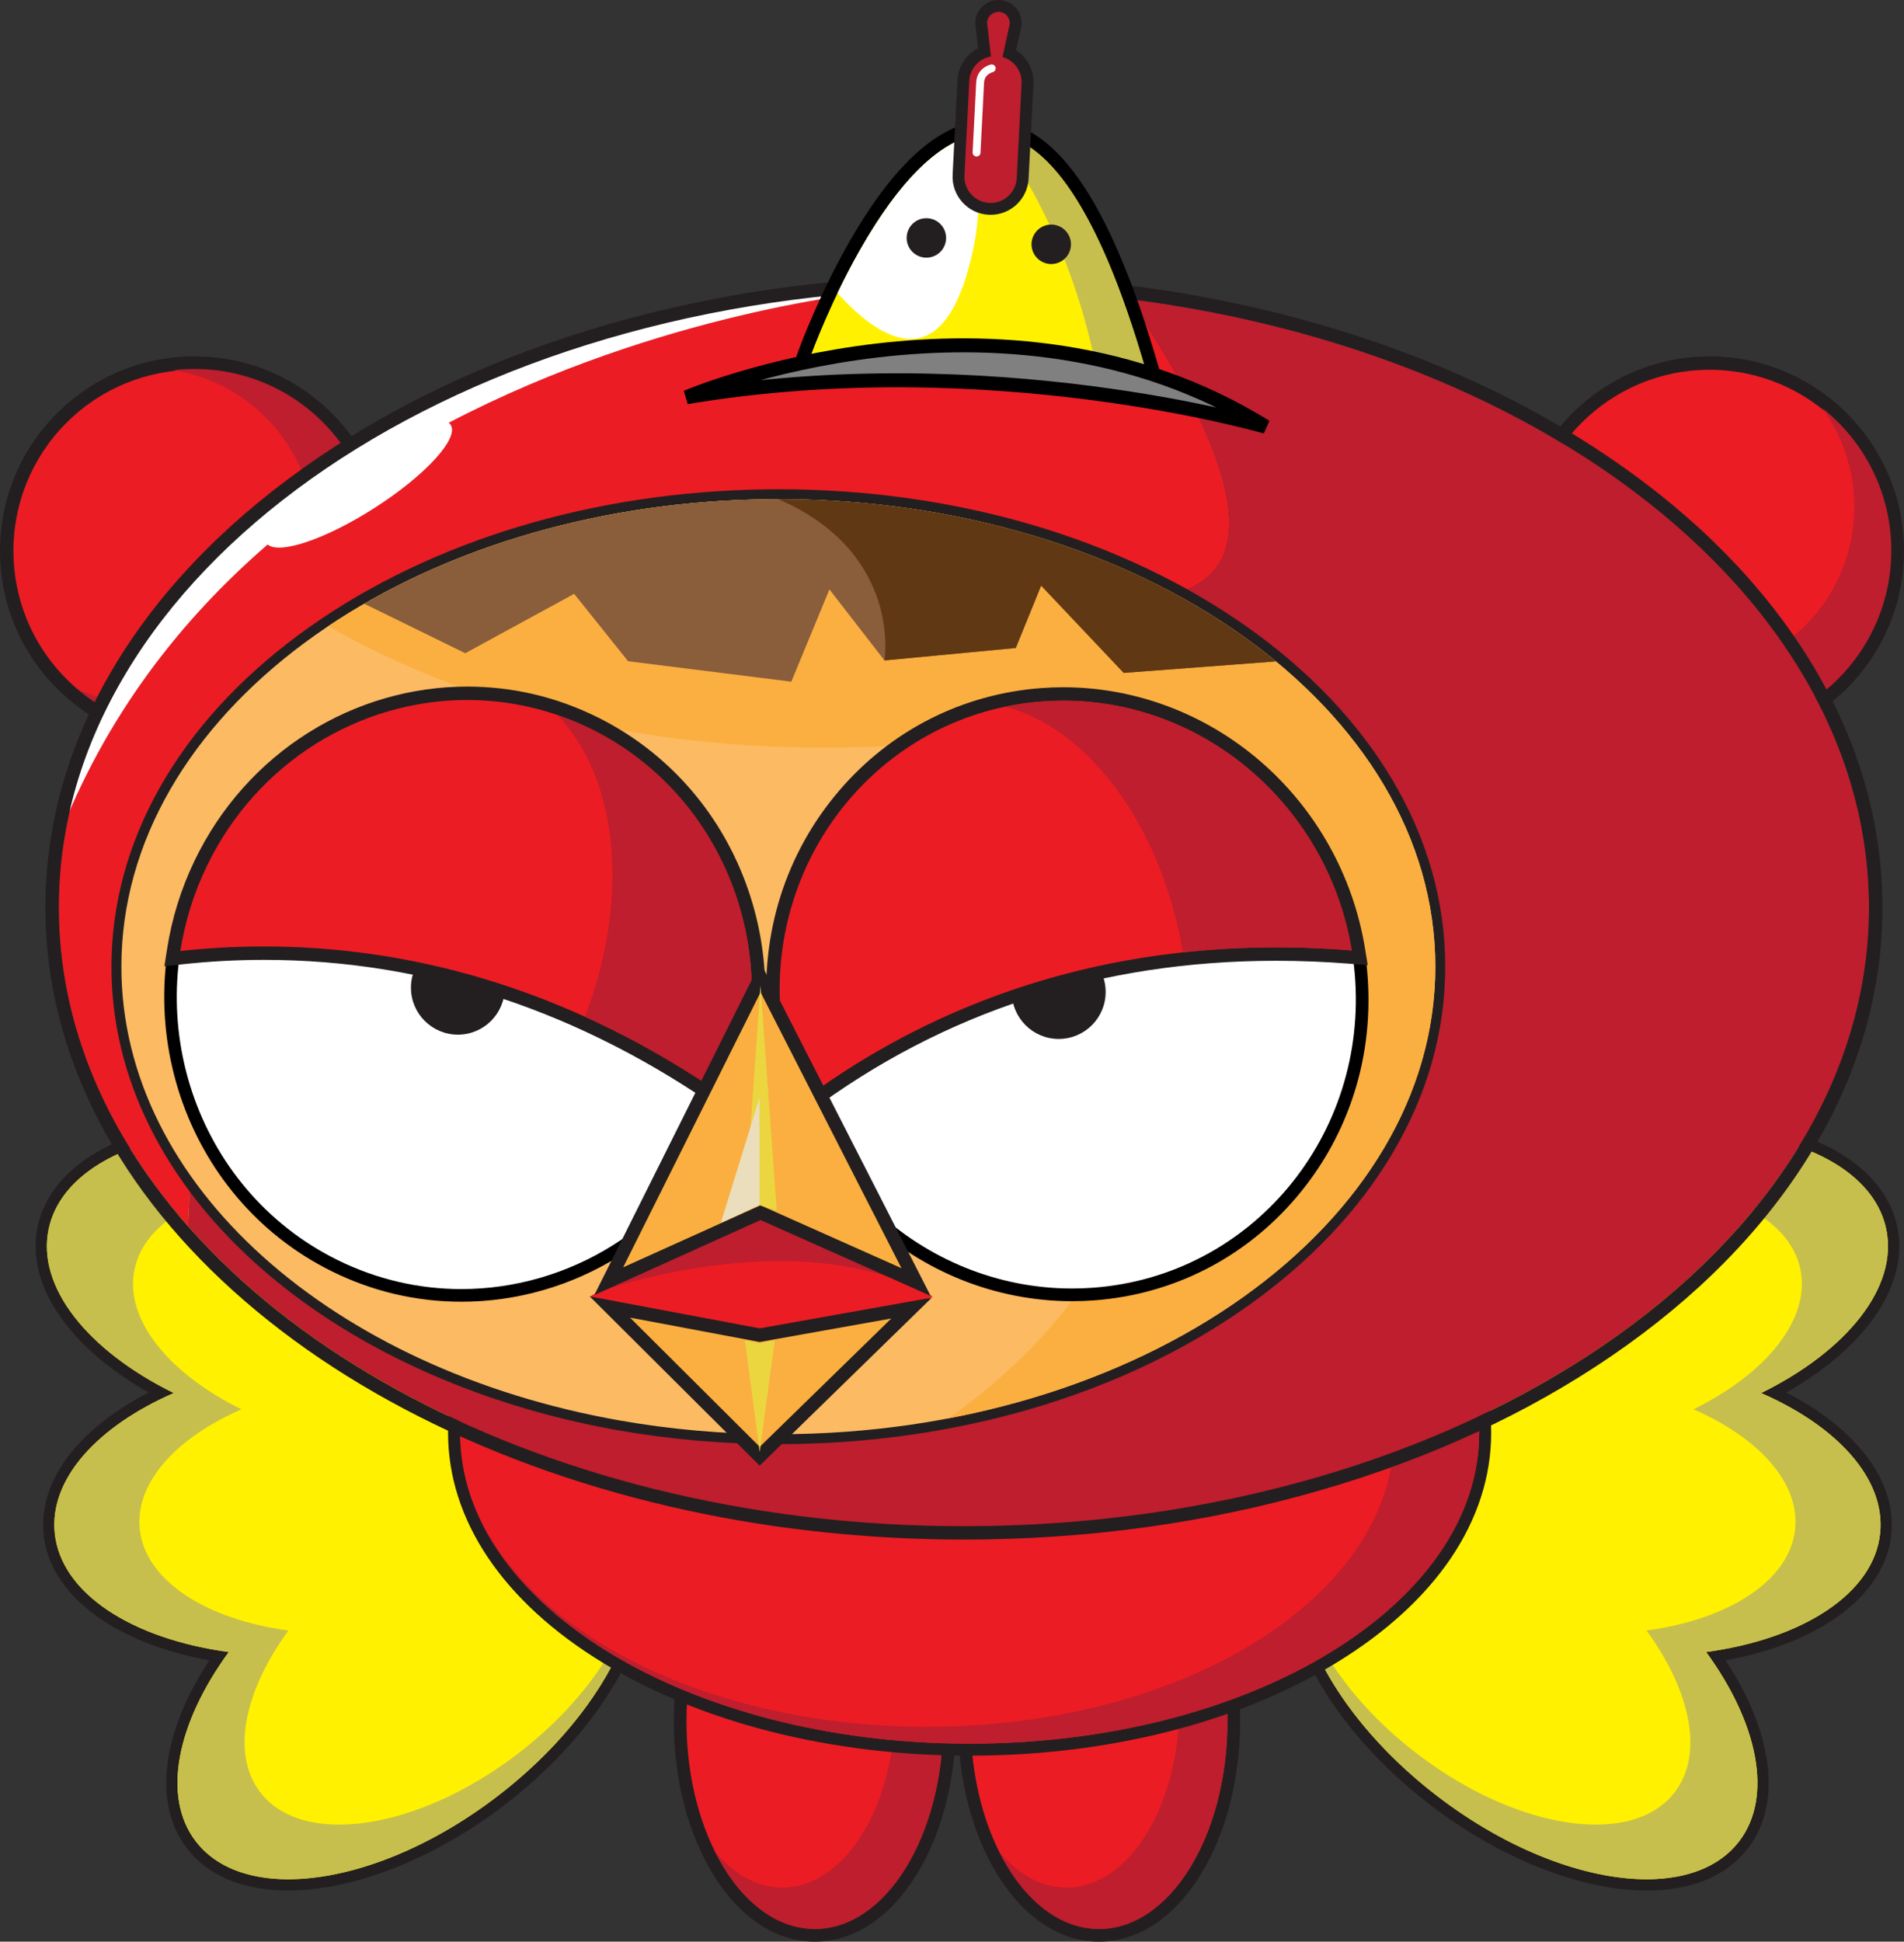 <?xml version="1.0" encoding="UTF-8" standalone="no"?>
<!-- Created with Inkscape (http://www.inkscape.org/) -->
<svg xmlns:rdf="http://www.w3.org/1999/02/22-rdf-syntax-ns#" xmlns="http://www.w3.org/2000/svg" xmlns:cc="http://web.resource.org/cc/" xmlns:dc="http://purl.org/dc/elements/1.1/" xmlns:svg="http://www.w3.org/2000/svg" xmlns:inkscape="http://www.inkscape.org/namespaces/inkscape" xmlns:sodipodi="http://sodipodi.sourceforge.net/DTD/sodipodi-0.dtd" xmlns:ns1="http://sozi.baierouge.fr" xmlns:xlink="http://www.w3.org/1999/xlink" id="Layer_1" xml:space="preserve" version="1.0" viewBox="0 0 567.969 578.997" inkscape:version="0.91 r13725">
<rect x="0" y="0" width="567.969" height="578.997" fill="#333333" stroke="none"/>
<g id="g236">
	<g id="g238">
		<g id="g240">
			<g id="g242">
				<path id="path244" style="fill:#fff100" d="m491.2 562.07c-19.16 0-42.84-9.36-63.34-25.03-35.58-27.21-52.07-65.63-36.76-85.64 2.48-3.25 5.72-5.9 9.64-7.88 0.01-0.75 0.05-1.49 0.12-2.22 0.9-9.09 6.41-17.32 15.98-23.9-6.07-4.83-9.99-10.76-11.39-17.27-2.6-12.12 3.36-25.24 16.79-36.94 13.16-11.46 31.99-20.26 53.04-24.78 9.82-2.1 19.6-3.17 29.1-3.17 32.38 0 55.89 12.09 59.91 30.8 3.63 16.94-10.06 36.03-35.08 49.28 22.16 10.56 34.85 26.44 33.32 41.95-1.75 17.78-21.51 31.99-50.63 36.62 15.06 21.74 18.26 43.1 8.24 56.2-5.99 7.84-16 11.98-28.94 11.98z"/>
				<path id="path246" style="fill:#231f20" d="m504.38 336.92c30.39 0 54.34 11.2 58.26 29.48 3.74 17.44-11.79 36.46-37.3 49.01 22.73 9.91 37.11 25.56 35.52 41.7-1.78 18.05-23.06 31.6-51.92 35.52 15.41 21.11 20.08 43.08 9.86 56.44-5.84 7.64-15.68 11.32-27.6 11.32-18.2 0-41.23-8.57-62.31-24.69-34.9-26.68-51.22-63.97-36.46-83.27 2.6-3.4 6-5.99 10-7.85-0.02-1.03 0.01-2.07 0.11-3.11 0.94-9.48 7.26-17.73 17.23-23.98-6.67-4.7-11.16-10.68-12.67-17.71-5.1-23.76 25.58-50.5 68.54-59.72 9.91-2.13 19.61-3.14 28.74-3.14m0-3.36c-9.61 0-19.52 1.08-29.45 3.21-21.32 4.57-40.43 13.51-53.79 25.16-13.92 12.12-20.07 25.81-17.34 38.56 1.35 6.26 4.88 12 10.3 16.8-8.89 6.66-14.02 14.83-14.91 23.85-0.04 0.45-0.08 0.9-0.1 1.35-3.75 2.04-6.88 4.69-9.33 7.89-7.92 10.36-8.21 25.37-0.81 42.27 7.11 16.24 20.57 32.48 37.89 45.73 20.78 15.89 44.84 25.38 64.36 25.38 13.48 0 23.95-4.38 30.28-12.65 10.14-13.25 7.49-34.38-6.72-56 28.47-5.18 47.67-19.64 49.45-37.67 0.86-8.73-2.41-17.63-9.45-25.72-5.38-6.19-12.87-11.81-21.91-16.47 10.41-5.89 18.89-12.88 24.77-20.45 7.46-9.61 10.34-19.68 8.32-29.11-4.19-19.52-28.36-32.13-61.56-32.13z"/>
			</g>
			<path id="path248" style="fill:#c6bf4d" d="m525.34 415.4c25.5-12.54 41.04-31.57 37.3-49-5.1-23.77-44.05-35.56-87-26.34-37.36 8.02-65.43 29.28-68.76 50.31 7.75-14.93 28.97-28.72 55.83-34.48 36.7-7.87 69.97 2.2 74.33 22.5 3.19 14.89-10.08 31.15-31.86 41.86 19.41 8.47 31.69 21.84 30.33 35.62-1.52 15.43-19.7 27-44.35 30.35 13.17 18.03 17.16 36.8 8.43 48.21-12.61 16.49-47 11.38-76.81-11.42-21.68-16.57-34.95-37.93-35.74-54.69-0.83 20.06 15 46.85 41.85 67.38 34.89 26.69 75.15 32.67 89.91 13.36 10.22-13.35 5.55-35.33-9.86-56.43 28.85-3.92 50.14-17.47 51.92-35.53 1.59-16.13-12.79-31.78-35.52-41.7z"/>
		</g>
		<g id="g250">
			<g id="g252">
				<path id="path254" style="fill:#fff100" d="m85.995 562.07c-12.942 0-22.952-4.14-28.946-11.98-10.016-13.1-6.827-34.46 8.238-56.2-29.114-4.63-48.876-18.84-50.63-36.62-1.53-15.51 11.161-31.38 33.319-41.95-25.013-13.24-38.711-32.34-35.077-49.27 4.017-18.72 27.535-30.81 59.915-30.81 9.492 0 19.279 1.07 29.096 3.18 43.79 9.39 75.11 37.08 69.83 61.71-1.4 6.51-5.32 12.44-11.39 17.27 9.57 6.58 15.08 14.81 15.97 23.91 0.08 0.72 0.12 1.46 0.13 2.22 3.91 1.97 7.15 4.62 9.64 7.87 7.53 9.85 7.75 24.26 0.61 40.57-7 15.99-20.27 31.99-37.37 45.07-20.51 15.68-44.18 25.03-63.335 25.03z"/>
				<path id="path256" style="fill:#231f20" d="m72.814 336.92c9.122 0 18.824 1.01 28.736 3.14 42.96 9.22 73.64 35.96 68.54 59.72-1.51 7.03-6 13.01-12.67 17.71 9.97 6.25 16.29 14.49 17.23 23.98 0.1 1.04 0.13 2.07 0.11 3.11 4 1.85 7.4 4.45 10 7.85 14.76 19.3-1.56 56.58-36.46 83.27-21.08 16.12-44.11 24.69-62.307 24.69-11.92 0-21.765-3.68-27.609-11.33-10.218-13.35-5.545-35.32 9.867-56.43-28.857-3.92-50.138-17.47-51.92-35.52-1.593-16.14 12.787-31.79 35.514-41.71-25.502-12.54-41.041-31.57-37.301-49 3.924-18.28 27.875-29.48 58.27-29.48m0-3.36c-33.207 0-57.371 12.61-61.562 32.13-2.023 9.43 0.853 19.5 8.317 29.11 5.875 7.57 14.36 14.56 24.765 20.45-9.035 4.66-16.529 10.28-21.906 16.46-7.043 8.1-10.31 16.99-9.447 25.73 1.779 18.03 20.974 32.49 49.449 37.67-14.215 21.62-16.856 42.75-6.721 56 6.326 8.27 16.799 12.65 30.284 12.65 19.517 0 43.567-9.49 64.357-25.38 17.32-13.25 30.77-29.49 37.89-45.73 7.39-16.9 7.11-31.91-0.81-42.27-2.45-3.2-5.59-5.85-9.33-7.89-0.02-0.45-0.06-0.9-0.1-1.35-0.89-9.02-6.02-17.19-14.91-23.85 5.42-4.8 8.95-10.54 10.29-16.81 2.74-12.74-3.42-26.43-17.33-38.56-13.36-11.64-32.47-20.58-53.79-25.15-9.929-2.13-19.837-3.21-29.446-3.21z"/>
			</g>
			<path id="path258" style="fill:#c6bf4d" d="m16.332 457.11c1.782 18.05 23.063 31.6 51.92 35.52-15.412 21.1-20.085 43.08-9.867 56.43 14.765 19.31 55.025 13.33 89.915-13.36 26.85-20.53 42.68-47.32 41.85-67.38-0.79 16.77-14.07 38.12-35.74 54.69-29.81 22.8-64.198 27.91-76.811 11.42-8.728-11.41-4.736-30.18 8.429-48.21-24.651-3.35-42.829-14.92-44.351-30.35-1.361-13.78 10.923-27.15 30.336-35.62-21.784-10.71-35.059-26.97-31.862-41.86 4.356-20.3 37.632-30.37 74.329-22.5 26.86 5.76 48.08 19.55 55.83 34.49-3.33-21.04-31.4-42.3-68.76-50.32-42.95-9.22-81.903 2.57-87.005 26.34-3.74 17.44 11.799 36.46 37.301 49.01-22.727 9.91-37.107 25.56-35.514 41.7z"/>
		</g>
	</g>
	<g id="g260">
		<g id="g262">
			<g id="g264">
				<g id="g266">
					<path id="path268" style="fill:#ec1c24" d="m243.08 577.1c-22.16 0-40.19-28.66-40.19-63.89 0-35.24 18.03-63.9 40.19-63.9s40.2 28.66 40.2 63.9c0 35.23-18.04 63.89-40.2 63.89z"/>
					<path id="path270" style="fill:#231f20" d="m243.08 451.21c21.15 0 38.3 27.75 38.3 62 0 34.24-17.15 62-38.3 62s-38.3-27.76-38.3-62c0-34.25 17.15-62 38.3-62m0-3.79c-11.59 0-22.35 7.08-30.3 19.95-7.6 12.3-11.79 28.58-11.79 45.84 0 17.25 4.19 33.53 11.79 45.83 7.95 12.87 18.71 19.96 30.3 19.96 11.6 0 22.36-7.09 30.31-19.96 7.6-12.3 11.78-28.58 11.78-45.83 0-17.26-4.18-33.54-11.78-45.84-7.95-12.87-18.71-19.95-30.31-19.95z"/>
				</g>
				<path id="path272" style="fill:#be1e2d" d="m243.08 451.21c-3.83 0-7.53 0.92-11.03 2.62 0.44-0.03 0.89-0.06 1.33-0.06 18.61 0 33.7 24.43 33.7 54.56 0 30.14-15.09 54.56-33.7 54.56-7.53 0-14.49-4-20.1-10.76 7.02 14.07 17.76 23.08 29.8 23.08 21.15 0 38.3-27.76 38.3-62 0-34.25-17.15-62-38.3-62z"/>
			</g>
			<g id="g274">
				<g id="g276">
					<path id="path278" style="fill:#ec1c24" d="m327.85 577.1c-22.16 0-40.19-28.66-40.19-63.89 0-35.24 18.03-63.9 40.19-63.9s40.19 28.66 40.19 63.9c0 35.23-18.03 63.89-40.19 63.89z"/>
					<path id="path280" style="fill:#231f20" d="m327.85 451.21c21.15 0 38.3 27.75 38.3 62 0 34.24-17.15 62-38.3 62s-38.3-27.76-38.3-62c0-34.25 17.15-62 38.3-62m0-3.79c-11.59 0-22.36 7.08-30.31 19.95-7.6 12.3-11.78 28.58-11.78 45.84 0 17.25 4.18 33.53 11.78 45.83 7.95 12.87 18.72 19.96 30.31 19.96s22.35-7.09 30.3-19.96c7.6-12.3 11.79-28.58 11.79-45.83 0-17.26-4.19-33.54-11.79-45.84-7.95-12.87-18.71-19.95-30.3-19.95z"/>
				</g>
				<path id="path282" style="fill:#be1e2d" d="m327.85 451.21c-3.84 0-7.54 0.92-11.03 2.62 0.44-0.03 0.88-0.06 1.33-0.06 18.61 0 33.7 24.43 33.7 54.56 0 30.14-15.09 54.56-33.7 54.56-7.54 0-14.49-4-20.11-10.76 7.02 14.07 17.76 23.08 29.81 23.08 21.15 0 38.3-27.76 38.3-62 0-34.25-17.15-62-38.3-62z"/>
			</g>
		</g>
		<g id="g284">
			<g id="g286">
				<path id="path288" style="fill:#ec1c24" d="m289.24 521.75c-40.93 0-79.43-9.73-108.42-27.41-29.26-17.84-45.38-41.66-45.38-67.06s16.12-49.22 45.38-67.06c28.99-17.67 67.49-27.4 108.42-27.4 40.92 0 79.42 9.73 108.41 27.4 29.26 17.84 45.37 41.66 45.37 67.06s-16.11 49.22-45.37 67.06c-28.99 17.68-67.49 27.41-108.41 27.41z"/>
				<path id="path290" style="fill:#231f20" d="m289.24 334.6c83.94 0 152 41.5 152 92.68 0 51.19-68.06 92.68-152 92.68-83.95 0-152-41.49-152-92.68 0-51.18 68.05-92.68 152-92.68m0-3.58c-41.25 0-80.09 9.83-109.35 27.67-29.81 18.18-46.23 42.54-46.23 68.59s16.42 50.41 46.23 68.59c29.26 17.84 68.1 27.67 109.35 27.67 41.24 0 80.08-9.83 109.34-27.67 29.81-18.18 46.24-42.54 46.24-68.59s-16.43-50.41-46.24-68.59c-29.26-17.84-68.1-27.67-109.34-27.67z"/>
			</g>
			<g id="g292">
				<path id="path294" style="fill:#be1e2d" d="m289.24 334.6c-83.95 0-152 41.5-152 92.68v0.08c0.06-48.3 62.42-87.43 139.33-87.43 76.95 0 139.33 39.18 139.33 87.5 0 48.33-62.38 87.5-139.33 87.5-70.84 0-129.33-33.2-138.17-76.17 9.26 45.76 73.26 81.2 150.84 81.2 83.94 0 152-41.5 152-92.68s-68.06-92.68-152-92.68z"/>
			</g>
		</g>
	</g>
	<g id="g296">
		<g id="g298">
			<g id="g300">
				<g id="g302">
					<path id="path304" style="fill:#ec1c24" d="m509.97 220.27c-30.88 0-56-25.12-56-56s25.12-56 56-56 56 25.13 56 56c0 30.88-25.12 56-56 56z"/>
					<path id="path306" style="fill:#231f20" d="m509.97 110.27c29.82 0 54 24.18 54 54 0 29.83-24.18 54-54 54s-54-24.17-54-54c0-29.82 24.18-54 54-54m0-4c-31.98 0-58 26.02-58 58 0 31.99 26.02 58 58 58s58-26.01 58-58c0-31.98-26.02-58-58-58z"/>
				</g>
				<path id="path308" style="fill:#be1e2d" d="m543.59 121.71c6.01 8.27 9.57 18.43 9.57 29.43 0 27.67-22.43 50.1-50.1 50.1-21.44 0-39.73-13.48-46.88-32.42 2.36 27.7 25.58 49.45 53.89 49.45 29.89 0 54.11-24.22 54.11-54.1 0-17.22-8.05-32.55-20.59-42.46z"/>
			</g>
			<g id="g310">
				<g id="g312">
					<path id="path314" style="fill:#ec1c24" d="m58 220.27c-14.958 0-29.021-5.82-39.598-16.4-21.833-21.83-21.833-57.36 0-79.19 10.577-10.58 24.64-16.41 39.598-16.41s29.021 5.83 39.598 16.41c21.832 21.83 21.832 57.36 0 79.19-10.577 10.58-24.64 16.4-39.598 16.4z"/>
					<path id="path316" style="fill:#231f20" d="m58 110.27c13.82 0 27.64 5.28 38.184 15.82 21.086 21.09 21.086 55.28 0 76.37-10.544 10.54-24.364 15.81-38.184 15.81s-27.64-5.27-38.184-15.81c-21.088-21.09-21.088-55.28 0-76.37 10.544-10.54 24.364-15.82 38.184-15.82m0-4c-15.493 0-30.058 6.04-41.013 16.99-10.954 10.96-16.987 25.52-16.987 41.01 0 15.5 6.033 30.06 16.988 41.02 10.955 10.95 25.52 16.98 41.013 16.98 15.492 0 30.057-6.03 41.012-16.98 22.617-22.62 22.617-59.41 0-82.03-10.955-10.95-25.52-16.99-41.013-16.99z"/>
				</g>
				<path id="path318" style="fill:#be1e2d" d="m51.679 110.4c10.094 1.6 19.796 6.27 27.575 14.05 19.565 19.56 19.564 51.28 0 70.85-15.162 15.16-37.624 18.56-56.073 10.22 21.259 17.92 53.057 16.88 73.078-3.14 21.131-21.13 21.131-55.38 0-76.52-12.176-12.17-28.709-17.32-44.58-15.46z"/>
			</g>
		</g>
		<g id="g320">
			<g id="g322">
				<path id="path324" style="fill:#ec1c24" d="m347.9 177.71c31.82-6.65 19.94-42.6-11.03-88.527-16-2.019-32.48-3.084-49.34-3.084-3.82 0-7.62 0.068-11.41 0.177-143.82 4.086-258.59 85.034-258.59 184.32 0.002 34.75 14.074 67.26 38.524 95.01 7.348-202.69 206.49-170.07 291.85-187.9z"/>
			</g>
			<g id="g326">
				<path id="path328" style="fill:#be1e2d" d="m336.87 89.183c30.97 45.937 42.85 81.877 11.03 88.527-85.36 17.83-284.5-14.79-291.85 187.9 36.362 41.27 95.68 72.02 165.89 83.99 21 3.59 42.97 5.5 65.59 5.5 149.12 0 270-82.6 270-184.5 0-90.38-95.11-165.57-220.66-181.42z"/>
			</g>
		</g>
		<path id="path330" style="fill:#ffffff" d="m133.85 126.06c63.65-33.24 126.32-38.998 126.32-38.998-216.27 9.538-243.11 163.84-243.11 163.84 14.184-37.25 36.855-66.14 62.782-88.53 3.537 3.03 17.268-1.57 31.718-10.8 15.21-9.7 25.46-20.84 22.88-24.88-0.15-0.24-0.35-0.45-0.59-0.63z"/>
		<g id="g332">
			<path id="path334" style="fill:#231f20" d="m287.53 86.1c149.12 0 270 82.6 270 184.5s-120.88 184.5-270 184.5c-22.62 0-44.59-1.91-65.59-5.49-117.42-20.03-204.41-92.57-204.41-179.01 0.002-99.28 114.77-180.24 258.59-184.32 3.79-0.113 7.59-0.18 11.41-0.18m0-4c-3.58 0-7.35 0.058-11.52 0.177-70.48 2.003-136.34 22.323-185.43 57.203-49.687 35.3-77.048 81.87-77.048 131.12 0 21.79 5.342 43.14 15.876 63.46 10.129 19.54 24.826 37.7 43.684 53.98 18.591 16.04 40.708 29.83 65.748 40.96 25.41 11.29 53.14 19.55 82.43 24.55 21.59 3.68 43.89 5.55 66.26 5.55 36.83 0 72.56-4.93 106.21-14.66 32.56-9.41 61.82-22.89 86.97-40.08 25.26-17.26 45.11-37.39 59.01-59.84 14.47-23.39 21.81-48.26 21.81-73.92s-7.34-50.53-21.81-73.92c-13.9-22.45-33.75-42.58-59.01-59.84-25.15-17.19-54.41-30.67-86.97-40.083-33.65-9.726-69.38-14.657-106.21-14.657z"/>
		</g>
		<g id="g336">
			<path id="path338" style="fill:#fcba63" d="m232.18 429.16c-16.17 0-32.27-1.4-47.86-4.17-41.92-7.44-79.88-24.91-106.88-49.17-27.946-25.12-42.716-55.39-42.716-87.56 0-36.69 19.637-71.42 55.298-97.8 35.418-26.2 82.938-41.45 133.83-42.96 3.05-0.09 5.78-0.13 8.33-0.13 108.88 0 197.46 63.2 197.46 140.89 0 77.7-88.58 140.9-197.46 140.9z"/>
			<path id="path340" style="fill:#231f20" d="m232.18 148.85c108.24 0 195.98 62.42 195.98 139.42 0 76.99-87.74 139.41-195.98 139.41-16.42 0-32.36-1.44-47.61-4.15-85.223-15.13-148.36-69.95-148.36-135.26-0.005-75.03 83.3-136.2 187.69-139.29 2.74-0.08 5.5-0.13 8.28-0.13m0-2.96c-2.59 0-5.32 0.04-8.37 0.13-51.19 1.52-99.01 16.87-134.67 43.25-36.045 26.66-55.898 61.82-55.898 99 0 16.43 3.872 32.55 11.508 47.88 7.348 14.75 18.013 28.47 31.698 40.77 27.202 24.45 65.422 42.04 107.6 49.53 15.68 2.78 31.87 4.19 48.13 4.19 52.96 0 102.78-14.69 140.29-41.38 18.34-13.04 32.75-28.26 42.83-45.21 10.49-17.65 15.82-36.42 15.82-55.79 0-19.36-5.33-38.12-15.82-55.78-10.08-16.95-24.49-32.17-42.83-45.21-37.51-26.69-87.33-41.38-140.29-41.38z"/>
		</g>
		<g id="g342">
			<path id="path344" style="fill:#faaf40" d="m428.16 288.27c0-77-87.74-139.42-195.98-139.42-2.78 0-5.54 0.05-8.28 0.13-48.69 1.44-92.78 15.52-125.98 37.74 40.54 23.24 111.74 47.88 218.31 30.21 0 0 83.78 122.61-33.28 206.02 83.62-15.92 145.21-70.18 145.21-134.68z"/>
		</g>
		<g id="g346">
			<path id="path348" style="fill:#8a5d3b" d="m171.27 177.08l16.1 20.1 48.68 6.09 11.37-27.52 16.42 21.19 39.16-3.71 7.58-18.6 24.63 26.03 45.39-3.43c-35.93-29.63-89.1-48.38-148.42-48.38-2.78 0-5.54 0.05-8.28 0.13-43.61 1.29-83.52 12.72-115.23 31.06l30.12 14.75 32.48-17.71z"/>
			<path id="path350" style="fill:#603813" d="m263.84 196.94l39.16-3.71 7.58-18.6 24.63 26.03 45.39-3.43c-35.93-29.63-89.1-48.38-148.42-48.38 37.06 16.08 31.66 48.09 31.66 48.09z"/>
		</g>
		<g id="g352">
			<g id="g354">
				<g id="g356">
					<g id="g358">
						<path id="path360" style="fill:#ffffff" d="m137.64 386.29c-13.23 0-25.99-3.01-37.931-8.93-43.322-21.47-61.175-75.18-39.796-119.72 14.804-30.85 46.007-50.78 79.477-50.78 13.23 0 25.99 3 37.93 8.92 43.32 21.48 61.18 75.19 39.8 119.73-14.81 30.85-46.01 50.78-79.48 50.78z"/>
						<path id="path362" d="m139.39 208.74c12.49 0 25.14 2.81 37.09 8.73 42.47 21.06 59.9 73.54 38.94 117.23-15.07 31.39-45.88 49.7-77.78 49.7-12.49 0-25.14-2.8-37.09-8.73-42.473-21.05-59.904-73.53-38.936-117.22 15.068-31.39 45.876-49.7 77.776-49.71m0.01-3.77h-0.01c-16.62 0-32.94 4.73-47.203 13.66-14.635 9.17-26.383 22.37-33.976 38.19-21.824 45.47-3.583 100.3 40.661 122.23 12.208 6.05 25.248 9.12 38.768 9.12 16.62 0 32.94-4.72 47.2-13.65 14.64-9.17 26.38-22.38 33.98-38.19 21.82-45.47 3.58-100.31-40.66-122.24-12.21-6.05-25.25-9.12-38.76-9.12z"/>
					</g>
					<g id="g364">
						<circle id="circle366" cy="294.53" cx="136.59" r="14" style="fill:#231f20"/>
						<g id="g368">
							<path id="path370" style="fill:#ec1c24" d="m219.09 331.42l-2.09-1.48c-43.04-30.33-89.55-45.71-138.22-45.71-8.229 0-16.558 0.45-24.765 1.35l-2.596 0.28 0.401-2.57c1.381-8.89 4.068-17.54 7.989-25.7 14.825-30.89 46.061-50.84 79.581-50.84 13.24 0 26.02 3 37.98 8.93 19.94 9.88 35.26 26.99 43.15 48.17 7.85 21.04 7.67 44.2-0.5 65.19l-0.93 2.38z"/>
							<path id="path372" style="fill:#231f20" d="m139.39 208.74c12.49 0.01 25.15 2.81 37.09 8.73 40.42 20.04 58.14 68.55 41.68 110.84-50.66-35.7-99.61-46.08-139.39-46.08-8.796 0-17.151 0.51-24.973 1.36 1.324-8.51 3.899-16.98 7.815-25.14 15.072-31.4 45.878-49.71 77.778-49.71m0-4c-16.66 0-33.03 4.74-47.324 13.69-14.67 9.19-26.448 22.43-34.06 38.29-4.003 8.34-6.75 17.18-8.162 26.26l-0.802 5.16 5.189-0.57c8.133-0.89 16.391-1.34 24.542-1.34 48.257 0 94.377 15.26 137.08 45.35l4.18 2.95 1.85-4.77c8.35-21.45 8.53-45.1 0.52-66.61-8.07-21.66-23.75-39.15-44.14-49.26-12.24-6.07-25.32-9.14-38.87-9.15z"/>
						</g>
						<g id="g374">
							<path id="path376" style="fill:#be1e2d" d="m218.16 328.31c16.46-42.29-1.26-90.8-41.68-110.84-3.39-1.68-6.84-3.08-10.33-4.27 18.28 18.56 21.9 54.49 8.37 90.02 14.28 6.46 28.88 14.69 43.64 25.09z"/>
						</g>
					</g>
				</g>
				<g id="g378">
					<g id="g380">
						<path id="path382" style="fill:#ffffff" d="m319.8 386.12c-45.76 0-84.75-36.49-88.77-83.08-2.09-24.22 5.3-47.58 20.8-65.77 15.03-17.64 35.99-28.29 59.01-29.98 2.12-0.15 4.27-0.23 6.39-0.23 45.76 0 84.75 36.49 88.77 83.08 2.08 24.22-5.3 47.58-20.8 65.77-15.04 17.64-35.99 28.29-59.01 29.98-2.12 0.15-4.27 0.23-6.39 0.23z"/>
						<path id="path384" d="m317.23 208.94c44.64 0 82.91 35.22 86.89 81.36 4.16 48.28-30.79 90.23-78.07 93.7-2.09 0.16-4.18 0.23-6.25 0.23-44.65 0-82.91-35.21-86.89-81.35-4.16-48.28 30.79-90.24 78.07-93.71 2.09-0.15 4.18-0.23 6.25-0.23m0-3.77c-0.01 0 0 0 0 0-2.17 0-4.36 0.08-6.53 0.24-23.52 1.73-44.94 12.61-60.3 30.63-15.83 18.58-23.38 42.43-21.25 67.16 2 23.18 12.44 44.63 29.38 60.42 16.89 15.73 38.65 24.39 61.27 24.39 2.17 0 4.36-0.08 6.53-0.24 23.52-1.73 44.94-12.61 60.3-30.64 15.83-18.57 23.38-42.43 21.24-67.15-1.99-23.18-12.43-44.63-29.38-60.42-16.88-15.73-38.64-24.39-61.26-24.39z"/>
					</g>
					<g id="g386">
						<circle id="circle388" cy="295.81" cx="315.82" r="14" style="fill:#231f20"/>
						<g id="g390">
							<path id="path392" style="fill:#ec1c24" d="m238.08 331.66l-0.97-2.42c-3.33-8.36-5.41-17.17-6.19-26.19-2.09-24.25 5.3-47.64 20.83-65.86 15.05-17.66 36.03-28.32 59.08-30.01 2.12-0.16 4.27-0.24 6.39-0.24 20.98 0 41.43 7.71 57.59 21.71 16.14 13.99 26.93 33.32 30.39 54.44l0.42 2.52-2.55-0.2c-7.51-0.61-15.03-0.91-22.35-0.91-52.82 0-100.11 15.34-140.55 45.6l-2.09 1.56z"/>
							<path id="path394" style="fill:#231f20" d="m317.22 208.94c42.4 0 79.01 31.77 86.01 74.48-7.73-0.63-15.24-0.92-22.52-0.92-63.79 0-110.53 22.64-141.74 46-3.19-8-5.28-16.61-6.06-25.62-4.16-48.28 30.79-90.24 78.07-93.71 2.09-0.15 4.17-0.23 6.24-0.23m0-4c-2.16 0-4.36 0.08-6.54 0.24-23.58 1.74-45.05 12.64-60.46 30.72-15.87 18.62-23.43 42.53-21.29 67.32 0.79 9.22 2.92 18.22 6.32 26.76l1.93 4.85 4.18-3.13c40.09-29.99 86.98-45.2 139.35-45.2 7.28 0 14.74 0.3 22.2 0.9l5.09 0.41-0.82-5.04c-3.54-21.59-14.57-41.34-31.06-55.63-16.52-14.31-37.44-22.2-58.9-22.2z"/>
						</g>
						<g id="g396">
							<path id="path398" style="fill:#be1e2d" d="m403.23 283.42c-7.34-44.8-47.26-77.55-92.25-74.25-3.78 0.28-7.47 0.83-11.07 1.58 25.18 6.68 46.57 35.78 52.98 73.25 15.59-1.69 32.35-2.04 50.34-0.58z"/>
						</g>
					</g>
				</g>
			</g>
			<g id="g400">
				<polygon id="polygon402" style="fill:#ec1c24" points="175.97 386.67 226.17 355.93 278.26 386.67 226.17 405.56"/>
				<path id="path404" style="fill:#be1e2d" d="m178.05 385.4s58.37-21.39 99.03 0.57l-50.54-33.21-48.49 32.64z"/>
				<g id="g406">
					<polygon id="polygon408" style="stroke:#231f20;stroke-width:4;fill:#faaf40" points="226.86 291.45 181.59 382.05 226.86 361.62 273.26 382.3"/>
					<polygon id="polygon410" style="fill:#ebd640" points="226.86 293.87 222.1 361.02 226.55 359.36 231.7 360.97"/>
					<polygon id="polygon412" style="fill:#ebdebd" points="215.03 364.65 226.55 359.36 226.55 327.34"/>
				</g>
				<g id="g414">
					<polygon id="polygon416" style="stroke:#231f20;stroke-width:4;fill:#faaf40" points="226.62 434.25 181.93 389.75 226.62 398.15 271.93 390.06"/>
					<polygon id="polygon418" style="fill:#ebd640" points="226.62 433 222.2 399.7 226.33 400.56 231.11 399.73"/>
				</g>
			</g>
		</g>
	</g>
	<g id="g420">
		<g id="g422">
			<path id="path424" style="fill:#fff100" d="m344.56 112.95l-2.77-0.14s-9.4-0.48-99.92-5.1l-2.67-0.14 0.91-2.51c1-2.74 24.68-67.194 54.88-67.194 18.57 0 34.99 24.367 48.8 72.424l0.77 2.66z"/>
			<path id="path426" d="m294.99 39.846c15.07-0.003 31.55 17.594 46.9 70.984 0 0-9.4-0.48-99.91-5.1 0 0 23.85-65.877 53.01-65.884m0-3.958c-13.6 0.003-27.35 11.749-40.86 34.91-9.68 16.59-15.63 32.902-15.88 33.592l-1.82 5.02 5.34 0.28 99.92 5.09 5.54 0.29-1.53-5.33c-7.33-25.5-15.46-44.585-24.14-56.729-8.14-11.361-17.07-17.123-26.57-17.123z"/>
		</g>
		<path id="path428" style="fill:#ffffff" d="m289.08 79.442c4.99-18.653 2.66-30.401-2.57-37.792-15.47 6.502-28.75 29.23-36.69 45.776 12.63 13.904 30.42 25.094 39.26-7.984z"/>
		<path id="path430" style="fill:#c6bf4d" d="m297.3 39.991c10.42 14.55 23.44 37.884 29.78 70.089 12.6 0.64 14.81 0.75 14.81 0.75-14.56-50.669-30.16-69.094-44.59-70.839z"/>
		<path id="path432" style="stroke:#000000;stroke-width:4.169;fill:#808080" d="m204.8 118.45s93.88-40.085 172.78 8.81c0 0-82.26-24.02-172.78-8.81z"/>
		<g id="g434">
			<circle id="circle436" cy="70.952" cx="276.34" r="5.885" style="fill:#231f20"/>
			<circle id="circle438" cy="72.853" cx="313.59" r="5.885" style="fill:#231f20"/>
		</g>
		<g id="g440">
			<g id="g442">
				<path id="path444" style="fill:#be1e2d" d="m295.51 62.283c-0.17 0-0.33-0.004-0.5-0.013-2.55-0.13-4.91-1.247-6.62-3.146s-2.59-4.352-2.46-6.907l1.44-28.183c0.2-3.928 2.71-7.23 6.3-8.517l-0.97-8.577-0.02-0.145 0.01-0.144c0.15-2.74 2.4-4.888 5.14-4.888 0.09 0 0.18 0.004 0.27 0.008 1.37 0.07 2.64 0.67 3.56 1.692 0.92 1.021 1.39 2.338 1.32 3.711l-0.01 0.146-0.03 0.14-1.83 8.437c3.43 1.645 5.6 5.187 5.39 9.114l-1.43 28.179c-0.26 5.099-4.46 9.093-9.56 9.093z"/>
				<path id="path446" style="fill:#231f20" d="m297.83 3.531c0.06 0 0.12 0.001 0.18 0.004 1.87 0.095 3.3 1.686 3.21 3.552l-2.16 9.919c3.43 0.965 5.87 4.2 5.68 7.915l-1.44 28.18c-0.21 4.174-3.66 7.416-7.79 7.416-0.14 0-0.27-0.003-0.41-0.01-4.31-0.22-7.62-3.892-7.4-8.202l1.44-28.18c0.18-3.715 2.94-6.685 6.46-7.295l-1.14-10.087c0.09-1.808 1.58-3.212 3.37-3.212m0-3.531c-3.68 0-6.71 2.883-6.9 6.563l-0.01 0.289 0.03 0.288 0.82 7.278c-3.55 1.797-5.95 5.368-6.16 9.529l-1.44 28.18c-0.15 3.026 0.88 5.932 2.91 8.181 2.03 2.25 4.81 3.573 7.84 3.728 0.2 0.01 0.39 0.015 0.59 0.015 6.04 0 11.01-4.729 11.32-10.767l1.44-28.18c0.21-4.162-1.81-7.958-5.16-10.106l1.56-7.157 0.06-0.282 0.01-0.289c0.1-1.845-0.53-3.616-1.77-4.987-1.23-1.372-2.93-2.179-4.78-2.272-0.12-0.008-0.24-0.011-0.36-0.011z"/>
			</g>
			<path id="path448" style="stroke-linejoin:round;stroke:#ffffff;stroke-width:2.354;stroke-linecap:round;fill:none" d="m295.83 20.385s-3.28 0.716-3.46 4.243l-1.06 20.865"/>
		</g>
	</g>
</g>
</svg>
